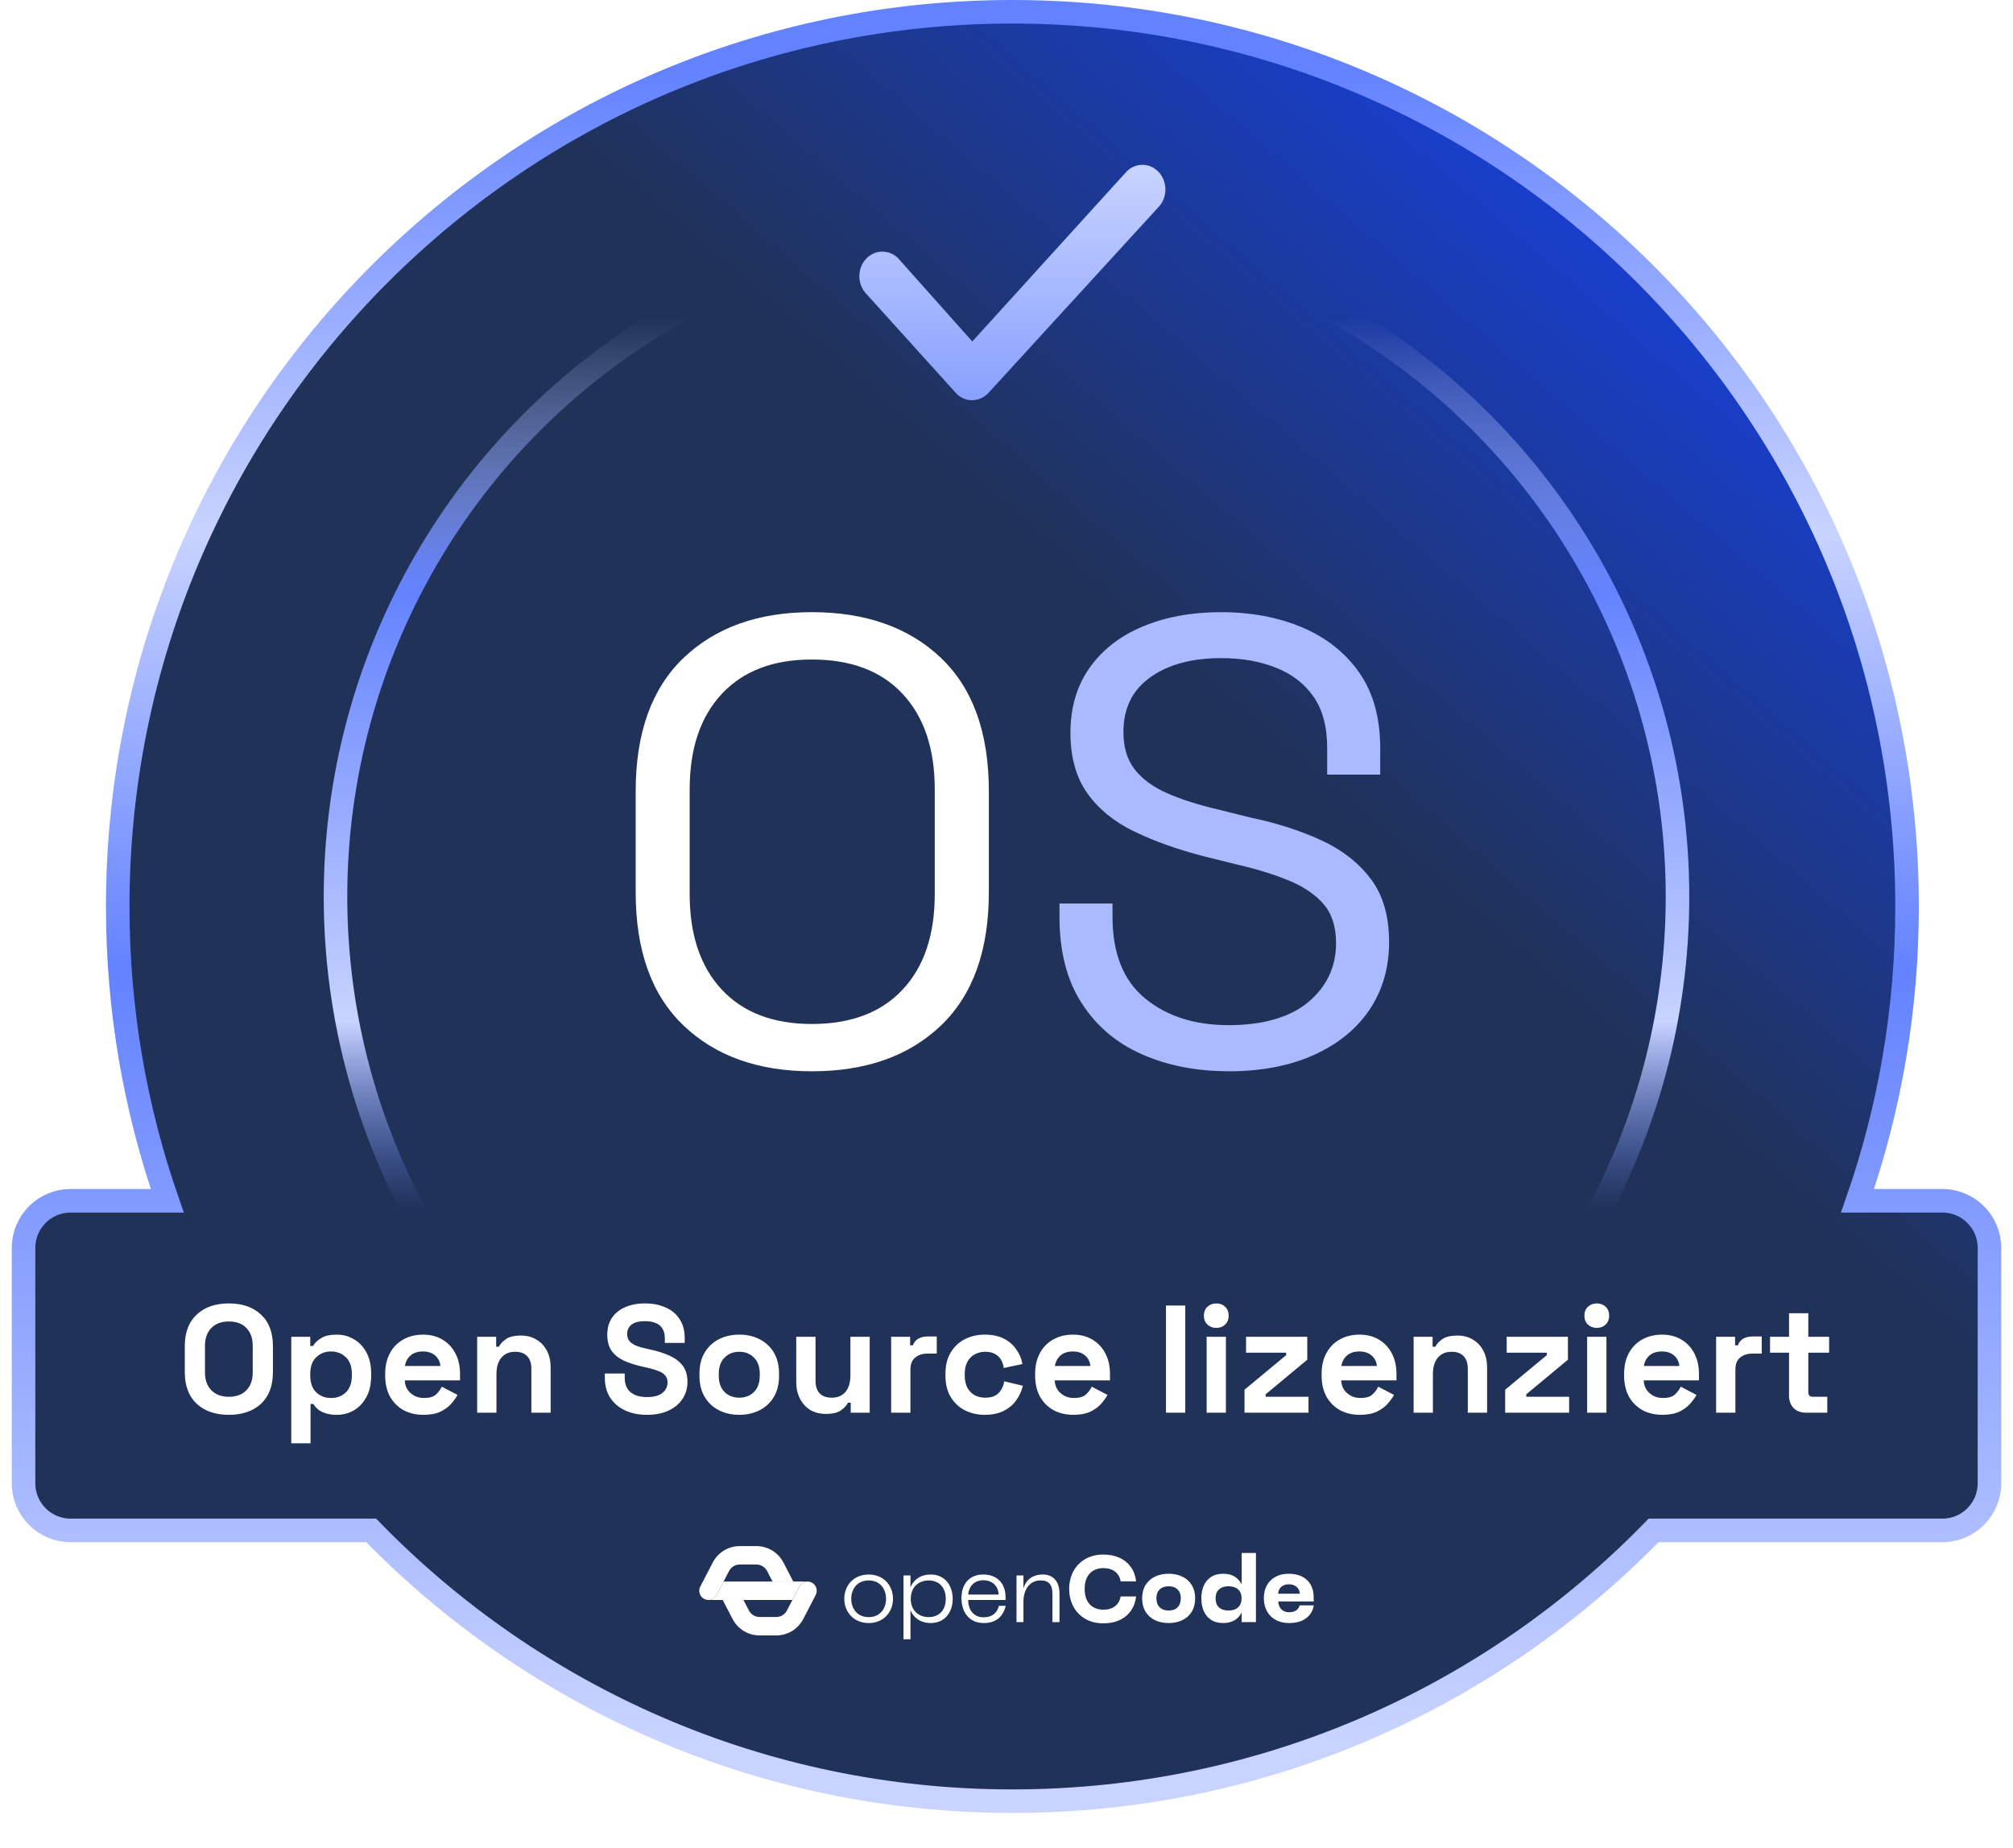 <svg width="171" height="157" viewBox="0 0 171 157" fill="none" xmlns="http://www.w3.org/2000/svg">
<g filter="url(#filter0_d_5179_35895)">
<path d="M157.792 102C160.518 94.171 162 85.758 162 77C162 35.026 127.974 1 86 1C44.026 1 10 35.026 10 77C10 85.758 11.482 94.171 14.208 102H6C3.791 102 2 103.791 2 106V126C2 128.209 3.791 130 6 130H31.53C45.337 144.188 64.639 153 86 153C107.361 153 126.663 144.188 140.47 130H165C167.209 130 169 128.209 169 126V106C169 103.791 167.209 102 165 102H157.792Z" fill="white"/>
</g>
<path d="M157.792 102C160.518 94.171 162 85.758 162 77C162 35.026 127.974 1 86 1C44.026 1 10 35.026 10 77C10 85.758 11.482 94.171 14.208 102H6C3.791 102 2 103.791 2 106V126C2 128.209 3.791 130 6 130H31.53C45.337 144.188 64.639 153 86 153C107.361 153 126.663 144.188 140.47 130H165C167.209 130 169 128.209 169 126V106C169 103.791 167.209 102 165 102H157.792Z" fill="url(#paint0_linear_5179_35895)" stroke="url(#paint1_linear_5179_35895)" stroke-width="2"/>
<circle cx="85.5" cy="76.159" r="57" transform="rotate(-180 85.5 76.159)" stroke="url(#paint2_linear_5179_35895)" stroke-width="2"/>
<path d="M73.793 133.747C75.053 133.747 75.858 134.673 75.858 135.808C75.858 136.942 75.053 137.869 73.793 137.869C72.534 137.869 71.721 136.942 71.721 135.808C71.721 134.673 72.525 133.747 73.793 133.747ZM73.793 137.366C74.758 137.366 75.268 136.647 75.268 135.808C75.268 134.969 74.758 134.25 73.793 134.25C72.829 134.25 72.311 134.969 72.311 135.808C72.311 136.647 72.821 137.366 73.793 137.366Z" fill="white"/>
<path d="M76.752 133.826H77.342V134.832C77.621 134.169 78.212 133.746 79.072 133.746C80.181 133.746 80.93 134.585 80.93 135.814C80.93 137.044 80.181 137.868 79.072 137.868C78.195 137.868 77.614 137.428 77.342 136.782V139.242H76.752V133.826ZM78.889 137.365C79.686 137.365 80.34 136.869 80.34 135.814C80.34 134.76 79.686 134.249 78.889 134.249C78.092 134.249 77.367 134.768 77.367 135.814C77.367 136.861 78.1 137.365 78.889 137.365Z" fill="white"/>
<path d="M83.53 133.748C84.662 133.748 85.42 134.459 85.42 135.673V135.912H82.24C82.263 136.743 82.686 137.382 83.562 137.382C84.288 137.382 84.711 136.998 84.854 136.407H85.436C85.269 137.11 84.79 137.869 83.579 137.869C82.296 137.869 81.674 136.91 81.674 135.752C81.674 134.473 82.415 133.747 83.531 133.747L83.53 133.748ZM84.838 135.449C84.782 134.674 84.264 134.235 83.523 134.235C82.829 134.235 82.311 134.682 82.247 135.449H84.838Z" fill="white"/>
<path d="M86.35 133.826H86.94V134.928C87.155 134.193 87.713 133.746 88.582 133.746C89.45 133.746 90.001 134.321 90.001 135.36V137.788H89.403V135.407C89.403 134.585 89.084 134.249 88.382 134.249C87.489 134.249 86.94 135 86.94 136.063V137.788H86.35V133.826Z" fill="white"/>
<path d="M92.193 137.513C91.755 137.26 91.417 136.911 91.181 136.467C90.944 136.022 90.826 135.522 90.826 134.969C90.826 134.416 90.944 133.917 91.181 133.475C91.417 133.033 91.755 132.686 92.193 132.432C92.632 132.179 93.143 132.053 93.727 132.053C94.248 132.053 94.708 132.145 95.106 132.329C95.505 132.512 95.825 132.775 96.067 133.116C96.309 133.456 96.457 133.861 96.51 134.33H95.195C95.136 133.973 94.978 133.696 94.721 133.499C94.463 133.302 94.135 133.203 93.736 133.203C93.246 133.203 92.859 133.355 92.572 133.659C92.286 133.962 92.141 134.399 92.141 134.969C92.141 135.539 92.285 135.975 92.572 136.28C92.859 136.583 93.247 136.735 93.736 136.735C94.135 136.735 94.463 136.637 94.721 136.439C94.978 136.242 95.136 135.965 95.195 135.608H96.51C96.425 136.316 96.137 136.875 95.645 137.282C95.153 137.689 94.514 137.893 93.727 137.893C93.143 137.893 92.632 137.766 92.193 137.514V137.513Z" fill="white"/>
<path d="M97.317 134.633C97.513 134.319 97.781 134.082 98.121 133.922C98.462 133.762 98.847 133.682 99.277 133.682C99.708 133.682 100.086 133.762 100.426 133.922C100.766 134.082 101.034 134.319 101.23 134.633C101.427 134.948 101.526 135.326 101.526 135.768C101.526 136.21 101.427 136.597 101.23 136.914C101.034 137.231 100.766 137.469 100.426 137.629C100.086 137.789 99.703 137.869 99.277 137.869C98.852 137.869 98.462 137.789 98.121 137.629C97.781 137.469 97.513 137.231 97.317 136.914C97.12 136.597 97.022 136.215 97.022 135.768C97.022 135.321 97.12 134.948 97.317 134.633ZM98.512 136.53C98.698 136.714 98.953 136.806 99.277 136.806C99.601 136.806 99.847 136.714 100.03 136.53C100.214 136.347 100.305 136.093 100.305 135.767C100.305 135.442 100.214 135.197 100.03 135.016C99.847 134.835 99.596 134.744 99.277 134.744C98.959 134.744 98.698 134.835 98.512 135.016C98.327 135.197 98.233 135.448 98.233 135.767C98.233 136.087 98.327 136.347 98.512 136.53Z" fill="white"/>
<path d="M102.874 137.593C102.595 137.409 102.388 137.158 102.252 136.841C102.117 136.524 102.049 136.167 102.049 135.767C102.049 135.368 102.117 135.019 102.252 134.705C102.388 134.39 102.595 134.141 102.874 133.958C103.153 133.774 103.497 133.682 103.906 133.682C104.315 133.682 104.646 133.767 104.898 133.934C105.151 134.101 105.344 134.316 105.477 134.577V131.917H106.689V137.789H105.477V136.974C105.169 137.571 104.645 137.869 103.906 137.869C103.496 137.869 103.153 137.777 102.874 137.594V137.593ZM103.552 136.542C103.746 136.718 104.015 136.806 104.361 136.806C104.706 136.806 104.97 136.716 105.17 136.538C105.369 136.36 105.469 136.103 105.469 135.767C105.469 135.431 105.37 135.184 105.17 135.008C104.97 134.832 104.701 134.745 104.361 134.745C104.021 134.745 103.752 134.832 103.556 135.008C103.359 135.184 103.261 135.437 103.261 135.767C103.261 136.098 103.357 136.366 103.552 136.542Z" fill="white"/>
<path d="M107.629 134.645C107.807 134.334 108.054 134.096 108.371 133.931C108.687 133.766 109.049 133.683 109.459 133.683C110.129 133.683 110.652 133.862 111.029 134.219C111.407 134.576 111.595 135.069 111.595 135.697V136.032H108.582C108.603 136.32 108.694 136.545 108.853 136.707C109.013 136.87 109.23 136.951 109.507 136.951C109.746 136.951 109.944 136.901 110.101 136.799C110.257 136.698 110.357 136.554 110.399 136.367H111.602C111.539 136.814 111.324 137.177 110.961 137.453C110.597 137.73 110.114 137.869 109.514 137.869C109.073 137.869 108.69 137.78 108.365 137.601C108.041 137.423 107.793 137.174 107.62 136.854C107.447 136.535 107.361 136.168 107.361 135.752C107.361 135.336 107.45 134.957 107.628 134.645H107.629ZM110.415 135.376C110.394 135.12 110.3 134.923 110.132 134.785C109.965 134.646 109.748 134.577 109.482 134.577C109.217 134.577 109.011 134.647 108.849 134.785C108.687 134.923 108.595 135.12 108.574 135.376H110.415Z" fill="white"/>
<path d="M63.427 134.343H61.469L60.875 135.487C60.736 135.756 60.464 135.909 60.182 135.909H64.028H67.309L67.902 134.765C68.046 134.488 68.332 134.334 68.623 134.344C68.614 134.344 68.606 134.343 68.596 134.343H63.428L63.427 134.343Z" fill="white"/>
<path d="M65.163 133.45L65.627 134.344H67.388L66.55 132.728C66.104 131.868 65.225 131.333 64.257 131.333H62.84C61.872 131.333 60.993 131.868 60.546 132.728L59.489 134.766C59.289 135.149 59.439 135.622 59.821 135.821C59.937 135.882 60.059 135.91 60.181 135.91C60.463 135.91 60.735 135.756 60.874 135.488L61.932 133.45C62.108 133.11 62.456 132.898 62.839 132.898H64.256C64.638 132.898 64.986 133.11 65.162 133.45H65.163Z" fill="white"/>
<path d="M68.959 134.432C68.576 134.232 68.104 134.382 67.906 134.765L66.848 136.803C66.672 137.143 66.324 137.355 65.942 137.355H64.525C64.142 137.355 63.794 137.143 63.618 136.803L63.154 135.909H61.393L62.231 137.526C62.677 138.386 63.556 138.92 64.525 138.92H65.942C66.909 138.92 67.788 138.386 68.235 137.526L69.292 135.488C69.492 135.104 69.342 134.631 68.96 134.432H68.959Z" fill="white"/>
<path d="M68.969 91C64.414 91 60.779 89.705 58.069 87.115C55.35 84.526 54 80.749 54 75.785V67.215C54 62.255 55.359 58.474 58.069 55.885C60.788 53.295 64.414 52 68.969 52C73.525 52 77.213 53.295 79.931 55.885C82.65 58.474 84 62.251 84 67.215V75.785C84 80.745 82.641 84.526 79.931 87.115C77.213 89.705 73.564 91 68.969 91ZM68.969 86.982C72.288 86.982 74.853 86.006 76.673 84.066C78.497 82.117 79.405 79.415 79.405 75.948V67.056C79.405 63.589 78.493 60.888 76.673 58.939C74.853 56.99 72.28 56.022 68.969 56.022C65.659 56.022 63.142 56.999 61.318 58.939C59.498 60.888 58.586 63.589 58.586 67.056V75.948C58.586 79.415 59.498 82.117 61.318 84.066C63.138 86.014 65.69 86.982 68.969 86.982Z" fill="white"/>
<path d="M104.37 90.996C101.619 90.996 99.164 90.514 96.991 89.551C94.819 88.591 93.113 87.134 91.868 85.185C90.618 83.237 90 80.803 90 77.874V76.751H94.506V77.874C94.506 80.983 95.424 83.289 97.27 84.807C99.116 86.325 101.484 87.082 104.374 87.082C107.265 87.082 109.603 86.42 111.157 85.104C112.711 83.787 113.494 82.119 113.494 80.119C113.494 78.73 113.142 77.62 112.441 76.803C111.731 75.986 110.752 75.315 109.485 74.794C108.218 74.274 106.734 73.818 105.04 73.427L102.224 72.726C100.017 72.154 98.062 71.461 96.36 70.635C94.658 69.818 93.33 68.73 92.373 67.393C91.415 66.055 90.932 64.331 90.932 62.223C90.932 60.116 91.467 58.296 92.529 56.765C93.6 55.234 95.098 54.051 97.035 53.234C98.972 52.417 101.201 52 103.734 52C106.268 52 108.61 52.439 110.652 53.307C112.693 54.185 114.308 55.467 115.484 57.161C116.659 58.855 117.247 60.993 117.247 63.556V65.801H112.741V63.556C112.741 61.733 112.35 60.27 111.575 59.169C110.8 58.06 109.729 57.243 108.371 56.709C107.012 56.172 105.471 55.905 103.73 55.905C101.236 55.905 99.225 56.447 97.71 57.539C96.186 58.623 95.433 60.172 95.433 62.172C95.433 63.496 95.759 64.567 96.412 65.384C97.061 66.201 97.988 66.872 99.177 67.393C100.369 67.913 101.797 68.369 103.465 68.76L106.281 69.461C108.488 69.922 110.469 70.562 112.219 71.367C113.973 72.171 115.375 73.255 116.424 74.631C117.473 76.007 118 77.801 118 80.016C118 82.231 117.434 84.157 116.32 85.8C115.197 87.443 113.616 88.716 111.57 89.632C109.529 90.54 107.13 91 104.383 91L104.366 90.991L104.37 90.996Z" fill="#A9BAFF"/>
<path d="M82.585 34C82.098 34 81.602 33.805 81.228 33.414L73.597 24.969C72.823 24.169 72.797 22.84 73.545 22.012C74.293 21.185 75.537 21.157 76.311 21.956L82.594 29.007L95.697 14.577C96.48 13.778 97.724 13.815 98.463 14.652C99.203 15.488 99.177 16.818 98.394 17.608L83.933 33.414C83.559 33.795 83.072 33.991 82.585 33.991V34Z" fill="url(#paint3_linear_5179_35895)"/>
<path d="M19.441 120.182C18.297 120.182 17.387 119.87 16.711 119.246C16.035 118.613 15.697 117.712 15.697 116.542V114.358C15.697 113.188 16.035 112.291 16.711 111.667C17.387 111.034 18.297 110.718 19.441 110.718C20.585 110.718 21.495 111.034 22.171 111.667C22.847 112.291 23.185 113.188 23.185 114.358V116.542C23.185 117.712 22.847 118.613 22.171 119.246C21.495 119.87 20.585 120.182 19.441 120.182ZM19.441 118.648C20.083 118.648 20.581 118.462 20.936 118.089C21.292 117.716 21.469 117.218 21.469 116.594V114.306C21.469 113.682 21.292 113.184 20.936 112.811C20.581 112.438 20.083 112.252 19.441 112.252C18.809 112.252 18.31 112.438 17.946 112.811C17.591 113.184 17.413 113.682 17.413 114.306V116.594C17.413 117.218 17.591 117.716 17.946 118.089C18.31 118.462 18.809 118.648 19.441 118.648ZM24.742 122.6V113.552H26.355V114.332H26.588C26.736 114.081 26.965 113.86 27.277 113.669C27.59 113.47 28.036 113.37 28.616 113.37C29.137 113.37 29.617 113.5 30.059 113.76C30.502 114.011 30.857 114.384 31.125 114.878C31.394 115.372 31.529 115.97 31.529 116.672V116.88C31.529 117.582 31.394 118.18 31.125 118.674C30.857 119.168 30.502 119.545 30.059 119.805C29.617 120.056 29.137 120.182 28.616 120.182C28.227 120.182 27.897 120.134 27.628 120.039C27.369 119.952 27.156 119.84 26.991 119.701C26.835 119.554 26.71 119.406 26.614 119.259H26.381V122.6H24.742ZM28.122 118.752C28.634 118.752 29.054 118.592 29.384 118.271C29.721 117.942 29.89 117.465 29.89 116.841V116.711C29.89 116.087 29.721 115.615 29.384 115.294C29.046 114.965 28.625 114.8 28.122 114.8C27.62 114.8 27.2 114.965 26.861 115.294C26.523 115.615 26.355 116.087 26.355 116.711V116.841C26.355 117.465 26.523 117.942 26.861 118.271C27.2 118.592 27.62 118.752 28.122 118.752ZM35.971 120.182C35.329 120.182 34.762 120.048 34.268 119.779C33.782 119.502 33.401 119.116 33.124 118.622C32.855 118.119 32.721 117.53 32.721 116.854V116.698C32.721 116.022 32.855 115.437 33.124 114.943C33.392 114.44 33.769 114.055 34.255 113.786C34.74 113.509 35.303 113.37 35.945 113.37C36.577 113.37 37.128 113.513 37.596 113.799C38.064 114.076 38.428 114.466 38.688 114.969C38.948 115.463 39.078 116.039 39.078 116.698V117.257H34.385C34.402 117.699 34.567 118.059 34.879 118.336C35.191 118.613 35.572 118.752 36.023 118.752C36.482 118.752 36.82 118.652 37.037 118.453C37.253 118.254 37.418 118.033 37.531 117.79L38.87 118.492C38.748 118.717 38.571 118.964 38.337 119.233C38.111 119.493 37.808 119.718 37.427 119.909C37.045 120.091 36.56 120.182 35.971 120.182ZM34.398 116.035H37.414C37.379 115.662 37.227 115.363 36.959 115.138C36.699 114.913 36.356 114.8 35.932 114.8C35.49 114.8 35.139 114.913 34.879 115.138C34.619 115.363 34.458 115.662 34.398 116.035ZM40.535 120V113.552H42.148V114.397H42.382C42.486 114.172 42.681 113.959 42.967 113.76C43.252 113.552 43.686 113.448 44.267 113.448C44.769 113.448 45.207 113.565 45.58 113.799C45.961 114.024 46.255 114.341 46.464 114.748C46.672 115.147 46.776 115.615 46.776 116.152V120H45.138V116.282C45.138 115.797 45.016 115.433 44.773 115.19C44.539 114.947 44.202 114.826 43.76 114.826C43.257 114.826 42.867 114.995 42.59 115.333C42.312 115.662 42.173 116.126 42.173 116.724V120H40.535ZM54.954 120.182C54.252 120.182 53.632 120.056 53.095 119.805C52.558 119.554 52.137 119.194 51.834 118.726C51.531 118.258 51.379 117.695 51.379 117.036V116.672H53.069V117.036C53.069 117.582 53.238 117.994 53.576 118.271C53.914 118.54 54.373 118.674 54.954 118.674C55.543 118.674 55.981 118.557 56.267 118.323C56.562 118.089 56.709 117.79 56.709 117.426C56.709 117.175 56.635 116.971 56.488 116.815C56.349 116.659 56.141 116.533 55.864 116.438C55.595 116.334 55.266 116.239 54.876 116.152L54.577 116.087C53.953 115.948 53.416 115.775 52.965 115.567C52.523 115.35 52.181 115.069 51.938 114.722C51.704 114.375 51.587 113.925 51.587 113.37C51.587 112.815 51.717 112.343 51.977 111.953C52.246 111.554 52.618 111.251 53.095 111.043C53.58 110.826 54.148 110.718 54.798 110.718C55.448 110.718 56.024 110.831 56.527 111.056C57.038 111.273 57.437 111.602 57.723 112.044C58.018 112.477 58.165 113.023 58.165 113.682V114.072H56.475V113.682C56.475 113.335 56.406 113.058 56.267 112.85C56.137 112.633 55.946 112.477 55.695 112.382C55.444 112.278 55.145 112.226 54.798 112.226C54.278 112.226 53.892 112.326 53.641 112.525C53.398 112.716 53.277 112.98 53.277 113.318C53.277 113.543 53.333 113.734 53.446 113.89C53.567 114.046 53.745 114.176 53.979 114.28C54.213 114.384 54.512 114.475 54.876 114.553L55.175 114.618C55.825 114.757 56.388 114.934 56.865 115.151C57.35 115.368 57.727 115.654 57.996 116.009C58.265 116.364 58.399 116.819 58.399 117.374C58.399 117.929 58.256 118.418 57.97 118.843C57.693 119.259 57.294 119.588 56.774 119.831C56.263 120.065 55.656 120.182 54.954 120.182ZM62.799 120.182C62.157 120.182 61.581 120.052 61.07 119.792C60.559 119.532 60.156 119.155 59.861 118.661C59.566 118.167 59.419 117.573 59.419 116.88V116.672C59.419 115.979 59.566 115.385 59.861 114.891C60.156 114.397 60.559 114.02 61.07 113.76C61.581 113.5 62.157 113.37 62.799 113.37C63.44 113.37 64.016 113.5 64.528 113.76C65.039 114.02 65.442 114.397 65.737 114.891C66.031 115.385 66.179 115.979 66.179 116.672V116.88C66.179 117.573 66.031 118.167 65.737 118.661C65.442 119.155 65.039 119.532 64.528 119.792C64.016 120.052 63.44 120.182 62.799 120.182ZM62.799 118.726C63.301 118.726 63.718 118.566 64.047 118.245C64.376 117.916 64.541 117.448 64.541 116.841V116.711C64.541 116.104 64.376 115.641 64.047 115.32C63.726 114.991 63.31 114.826 62.799 114.826C62.296 114.826 61.88 114.991 61.551 115.32C61.221 115.641 61.057 116.104 61.057 116.711V116.841C61.057 117.448 61.221 117.916 61.551 118.245C61.88 118.566 62.296 118.726 62.799 118.726ZM70.148 120.104C69.645 120.104 69.203 119.991 68.822 119.766C68.449 119.532 68.159 119.211 67.951 118.804C67.743 118.397 67.639 117.929 67.639 117.4V113.552H69.277V117.27C69.277 117.755 69.394 118.119 69.628 118.362C69.87 118.605 70.213 118.726 70.655 118.726C71.157 118.726 71.547 118.561 71.825 118.232C72.102 117.894 72.241 117.426 72.241 116.828V113.552H73.879V120H72.267V119.155H72.033C71.929 119.372 71.734 119.584 71.448 119.792C71.162 120 70.728 120.104 70.148 120.104ZM75.701 120V113.552H77.314V114.28H77.547C77.643 114.02 77.799 113.829 78.016 113.708C78.241 113.587 78.501 113.526 78.796 113.526H79.576V114.982H78.769C78.353 114.982 78.011 115.095 77.743 115.32C77.474 115.537 77.34 115.875 77.34 116.334V120H75.701ZM83.656 120.182C83.032 120.182 82.465 120.052 81.953 119.792C81.451 119.532 81.052 119.155 80.757 118.661C80.463 118.167 80.315 117.569 80.315 116.867V116.685C80.315 115.983 80.463 115.385 80.757 114.891C81.052 114.397 81.451 114.02 81.953 113.76C82.465 113.5 83.032 113.37 83.656 113.37C84.272 113.37 84.8 113.478 85.242 113.695C85.684 113.912 86.04 114.211 86.308 114.592C86.586 114.965 86.768 115.389 86.854 115.866L85.268 116.204C85.234 115.944 85.156 115.71 85.034 115.502C84.913 115.294 84.74 115.129 84.514 115.008C84.298 114.887 84.025 114.826 83.695 114.826C83.366 114.826 83.067 114.9 82.798 115.047C82.538 115.186 82.33 115.398 82.174 115.684C82.027 115.961 81.953 116.304 81.953 116.711V116.841C81.953 117.248 82.027 117.595 82.174 117.881C82.33 118.158 82.538 118.371 82.798 118.518C83.067 118.657 83.366 118.726 83.695 118.726C84.189 118.726 84.562 118.6 84.813 118.349C85.073 118.089 85.238 117.751 85.307 117.335L86.893 117.712C86.781 118.171 86.586 118.592 86.308 118.973C86.04 119.346 85.684 119.64 85.242 119.857C84.8 120.074 84.272 120.182 83.656 120.182ZM91.183 120.182C90.541 120.182 89.974 120.048 89.48 119.779C88.994 119.502 88.613 119.116 88.335 118.622C88.067 118.119 87.933 117.53 87.933 116.854V116.698C87.933 116.022 88.067 115.437 88.335 114.943C88.604 114.44 88.981 114.055 89.466 113.786C89.952 113.509 90.515 113.37 91.156 113.37C91.789 113.37 92.34 113.513 92.808 113.799C93.275 114.076 93.639 114.466 93.9 114.969C94.159 115.463 94.29 116.039 94.29 116.698V117.257H89.597C89.614 117.699 89.778 118.059 90.091 118.336C90.403 118.613 90.784 118.752 91.234 118.752C91.694 118.752 92.032 118.652 92.249 118.453C92.465 118.254 92.63 118.033 92.743 117.79L94.082 118.492C93.96 118.717 93.782 118.964 93.549 119.233C93.323 119.493 93.02 119.718 92.638 119.909C92.257 120.091 91.772 120.182 91.183 120.182ZM89.609 116.035H92.626C92.591 115.662 92.439 115.363 92.171 115.138C91.91 114.913 91.568 114.8 91.144 114.8C90.701 114.8 90.35 114.913 90.091 115.138C89.831 115.363 89.67 115.662 89.609 116.035ZM99.048 120V110.9H100.686V120H99.048ZM102.501 120V113.552H104.139V120H102.501ZM103.32 112.798C103.026 112.798 102.774 112.703 102.566 112.512C102.367 112.321 102.267 112.07 102.267 111.758C102.267 111.446 102.367 111.195 102.566 111.004C102.774 110.813 103.026 110.718 103.32 110.718C103.624 110.718 103.875 110.813 104.074 111.004C104.274 111.195 104.373 111.446 104.373 111.758C104.373 112.07 104.274 112.321 104.074 112.512C103.875 112.703 103.624 112.798 103.32 112.798ZM105.72 120V118.05L109.256 115.112V114.904H105.85V113.552H111.05V115.502L107.514 118.44V118.648H111.154V120H105.72ZM115.519 120.182C114.878 120.182 114.31 120.048 113.816 119.779C113.331 119.502 112.95 119.116 112.672 118.622C112.404 118.119 112.269 117.53 112.269 116.854V116.698C112.269 116.022 112.404 115.437 112.672 114.943C112.941 114.44 113.318 114.055 113.803 113.786C114.289 113.509 114.852 113.37 115.493 113.37C116.126 113.37 116.676 113.513 117.144 113.799C117.612 114.076 117.976 114.466 118.236 114.969C118.496 115.463 118.626 116.039 118.626 116.698V117.257H113.933C113.951 117.699 114.115 118.059 114.427 118.336C114.739 118.613 115.121 118.752 115.571 118.752C116.031 118.752 116.369 118.652 116.585 118.453C116.802 118.254 116.967 118.033 117.079 117.79L118.418 118.492C118.297 118.717 118.119 118.964 117.885 119.233C117.66 119.493 117.357 119.718 116.975 119.909C116.594 120.091 116.109 120.182 115.519 120.182ZM113.946 116.035H116.962C116.928 115.662 116.776 115.363 116.507 115.138C116.247 114.913 115.905 114.8 115.48 114.8C115.038 114.8 114.687 114.913 114.427 115.138C114.167 115.363 114.007 115.662 113.946 116.035ZM120.084 120V113.552H121.696V114.397H121.93C122.034 114.172 122.229 113.959 122.515 113.76C122.801 113.552 123.235 113.448 123.815 113.448C124.318 113.448 124.756 113.565 125.128 113.799C125.51 114.024 125.804 114.341 126.012 114.748C126.22 115.147 126.324 115.615 126.324 116.152V120H124.686V116.282C124.686 115.797 124.565 115.433 124.322 115.19C124.088 114.947 123.75 114.826 123.308 114.826C122.806 114.826 122.416 114.995 122.138 115.333C121.861 115.662 121.722 116.126 121.722 116.724V120H120.084ZM127.861 120V118.05L131.397 115.112V114.904H127.991V113.552H133.191V115.502L129.655 118.44V118.648H133.295V120H127.861ZM134.824 120V113.552H136.462V120H134.824ZM135.643 112.798C135.348 112.798 135.097 112.703 134.889 112.512C134.689 112.321 134.59 112.07 134.59 111.758C134.59 111.446 134.689 111.195 134.889 111.004C135.097 110.813 135.348 110.718 135.643 110.718C135.946 110.718 136.197 110.813 136.397 111.004C136.596 111.195 136.696 111.446 136.696 111.758C136.696 112.07 136.596 112.321 136.397 112.512C136.197 112.703 135.946 112.798 135.643 112.798ZM141.215 120.182C140.573 120.182 140.006 120.048 139.512 119.779C139.026 119.502 138.645 119.116 138.368 118.622C138.099 118.119 137.965 117.53 137.965 116.854V116.698C137.965 116.022 138.099 115.437 138.368 114.943C138.636 114.44 139.013 114.055 139.499 113.786C139.984 113.509 140.547 113.37 141.189 113.37C141.821 113.37 142.372 113.513 142.84 113.799C143.308 114.076 143.672 114.466 143.932 114.969C144.192 115.463 144.322 116.039 144.322 116.698V117.257H139.629C139.646 117.699 139.811 118.059 140.123 118.336C140.435 118.613 140.816 118.752 141.267 118.752C141.726 118.752 142.064 118.652 142.281 118.453C142.497 118.254 142.662 118.033 142.775 117.79L144.114 118.492C143.992 118.717 143.815 118.964 143.581 119.233C143.355 119.493 143.052 119.718 142.671 119.909C142.289 120.091 141.804 120.182 141.215 120.182ZM139.642 116.035H142.658C142.623 115.662 142.471 115.363 142.203 115.138C141.943 114.913 141.6 114.8 141.176 114.8C140.734 114.8 140.383 114.913 140.123 115.138C139.863 115.363 139.702 115.662 139.642 116.035ZM145.78 120V113.552H147.392V114.28H147.626C147.721 114.02 147.877 113.829 148.094 113.708C148.319 113.587 148.579 113.526 148.874 113.526H149.654V114.982H148.848C148.432 114.982 148.089 115.095 147.821 115.32C147.552 115.537 147.418 115.875 147.418 116.334V120H145.78ZM153.404 120C152.979 120 152.633 119.87 152.364 119.61C152.104 119.341 151.974 118.986 151.974 118.544V114.904H150.362V113.552H151.974V111.55H153.612V113.552H155.38V114.904H153.612V118.258C153.612 118.518 153.733 118.648 153.976 118.648H155.224V120H153.404Z" fill="white"/>
<defs>
<filter id="filter0_d_5179_35895" x="0" y="1" width="171" height="156" filterUnits="userSpaceOnUse" color-interpolation-filters="sRGB">
<feFlood flood-opacity="0" result="BackgroundImageFix"/>
<feColorMatrix in="SourceAlpha" type="matrix" values="0 0 0 0 0 0 0 0 0 0 0 0 0 0 0 0 0 0 127 0" result="hardAlpha"/>
<feOffset dy="2"/>
<feGaussianBlur stdDeviation="1"/>
<feComposite in2="hardAlpha" operator="out"/>
<feColorMatrix type="matrix" values="0 0 0 0 0.125 0 0 0 0 0.196 0 0 0 0 0.341 0 0 0 0.5 0"/>
<feBlend mode="normal" in2="BackgroundImageFix" result="effect1_dropShadow_5179_35895"/>
<feBlend mode="normal" in="SourceGraphic" in2="effect1_dropShadow_5179_35895" result="shape"/>
</filter>
<linearGradient id="paint0_linear_5179_35895" x1="37.652" y1="139.764" x2="162.008" y2="-4.3" gradientUnits="userSpaceOnUse">
<stop offset="0.54" stop-color="#203257"/>
<stop offset="0.93" stop-color="#1544FF"/>
</linearGradient>
<linearGradient id="paint1_linear_5179_35895" x1="85.5" y1="1" x2="85.5" y2="153" gradientUnits="userSpaceOnUse">
<stop offset="0.032" stop-color="#6382FF"/>
<stop offset="0.29" stop-color="#C8D3FF"/>
<stop offset="0.535" stop-color="#6382FF"/>
<stop offset="0.965" stop-color="#C8D3FF"/>
</linearGradient>
<linearGradient id="paint2_linear_5179_35895" x1="85" y1="21.818" x2="85" y2="125.318" gradientUnits="userSpaceOnUse">
<stop offset="0.267" stop-color="#6382FF" stop-opacity="0"/>
<stop offset="0.422" stop-color="#C8D3FF"/>
<stop offset="0.777" stop-color="#6382FF"/>
<stop offset="1" stop-color="#C8D3FF" stop-opacity="0"/>
</linearGradient>
<linearGradient id="paint3_linear_5179_35895" x1="86" y1="34" x2="86" y2="14" gradientUnits="userSpaceOnUse">
<stop stop-color="#88A0FF"/>
<stop offset="1" stop-color="#C8D3FF"/>
</linearGradient>
</defs>
</svg>
